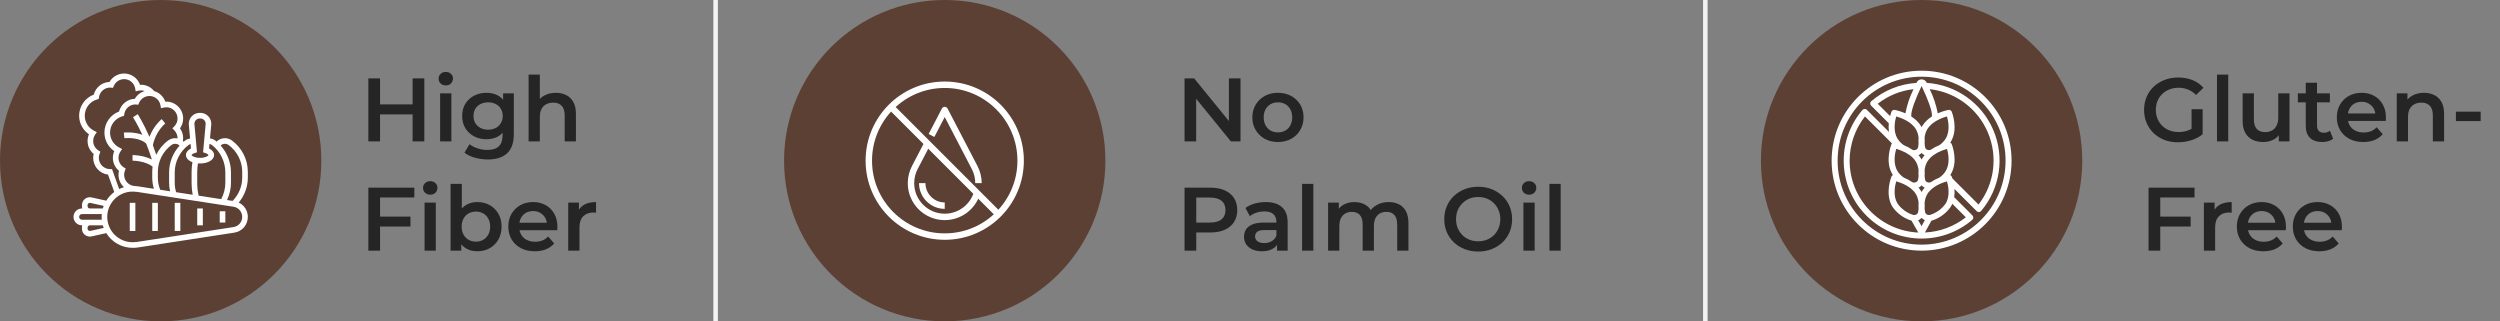 <svg xmlns="http://www.w3.org/2000/svg" fill="none" viewBox="0 0 389 50" height="50" width="389">
<rect x="0" y="0" width="389" height="50" fill="#808080" stroke="none"/>
<circle fill="#5C4033" r="25" cy="25" cx="147"></circle>
<path stroke-linejoin="round" stroke-miterlimit="10" stroke="white" d="M147 36.812C153.524 36.812 158.812 31.524 158.812 25C158.812 18.476 153.524 13.188 147 13.188C140.476 13.188 135.188 18.476 135.188 25C135.188 31.524 140.476 36.812 147 36.812Z"></path>
<path stroke-linejoin="round" stroke-miterlimit="10" stroke="white" d="M152.25 28.5C152.25 27.625 152.035 26.802 151.659 26.081L151.66 26.08L147 17.125L144.941 21.081"></path>
<path stroke-linejoin="round" stroke-miterlimit="10" stroke="white" d="M144.305 22.305L142.34 26.08L142.341 26.081C141.964 26.803 141.75 27.625 141.75 28.5C141.75 31.401 144.099 33.75 147 33.75C149.37 33.75 151.372 32.182 152.025 30.025"></path>
<path stroke-linejoin="round" stroke-miterlimit="10" stroke="white" d="M147 32C145.07 32 143.5 30.43 143.5 28.5"></path>
<path stroke-linejoin="round" stroke-miterlimit="10" stroke="white" d="M138.647 16.647L155.353 33.353"></path>
<circle fill="#5C4033" r="25" cy="25" cx="25"></circle>
<g clip-path="url(#clip0_299_1481)">
<path fill="white" d="M38.562 26.728C38.562 24.823 37.639 23.004 36.092 21.862C35.776 21.628 35.385 21.5 34.991 21.5C34.498 21.5 34.035 21.697 33.696 22.033C33.632 21.98 33.575 21.922 33.509 21.871C33.266 21.686 32.975 21.576 32.675 21.53L32.868 19.409C32.873 19.358 32.875 19.307 32.875 19.256C32.875 18.322 32.115 17.562 31.182 17.562H31.068C30.134 17.562 29.375 18.322 29.375 19.256C29.375 19.307 29.377 19.358 29.382 19.409L29.576 21.54C29.298 21.592 29.03 21.7 28.804 21.868C28.725 21.927 28.656 21.994 28.581 22.056C28.542 22.016 28.5 21.978 28.458 21.942C28.483 21.796 28.5 21.649 28.5 21.5C28.5 20.944 28.327 20.413 28.006 19.969C28.327 19.525 28.5 18.994 28.5 18.438C28.5 16.939 27.233 15.725 25.722 15.817C25.441 15.012 24.787 14.405 23.982 14.171C23.449 13.507 22.645 13.138 21.785 13.192C21.423 12.154 20.442 11.438 19.312 11.438C18.365 11.438 17.503 11.944 17.038 12.751C15.88 12.79 14.878 13.608 14.591 14.722C13.237 15.227 12.312 16.538 12.312 18C12.312 19.172 12.889 20.244 13.843 20.891C13.699 21.22 13.625 21.575 13.625 21.938C13.625 22.725 13.975 23.457 14.576 23.953C14.525 24.156 14.5 24.36 14.5 24.562C14.5 25.903 15.511 27.012 16.81 27.169L17.778 29.879C17.282 30.244 16.86 30.701 16.535 31.227L14.243 30.717C14.156 30.697 14.066 30.688 13.976 30.688C13.3 30.688 12.75 31.237 12.75 31.913V32.087C12.75 32.209 12.774 32.325 12.807 32.438H12.75C12.026 32.438 11.438 33.026 11.438 33.75C11.438 34.474 12.026 35.062 12.75 35.062H12.807C12.774 35.175 12.75 35.291 12.75 35.413V35.587C12.75 36.263 13.3 36.812 13.976 36.812C14.066 36.812 14.156 36.803 14.242 36.783L16.535 36.273C17.384 37.645 18.897 38.562 20.625 38.562H20.728C20.971 38.562 21.217 38.544 21.459 38.507L36.462 36.199C37.679 36.011 38.562 34.982 38.562 33.75C38.562 32.765 37.992 31.918 37.144 31.518C38.05 30.436 38.562 29.062 38.562 27.647V26.728ZM32.977 22.567C34.283 23.565 35.062 25.155 35.062 26.822V28.429C35.062 29.326 34.839 30.204 34.418 30.987L30.909 30.447C30.765 29.812 30.688 29.164 30.688 28.513V26.737C30.688 26.296 30.732 25.855 30.799 25.419C30.906 25.428 31.013 25.438 31.125 25.438C32.372 25.438 33.312 24.873 33.312 24.125C33.312 23.712 33.027 23.345 32.532 23.105L32.596 22.397C32.733 22.424 32.864 22.48 32.977 22.567ZM31.068 18.438H31.182C31.633 18.438 32 18.805 32 19.256C32 19.281 32 19.305 31.997 19.33L31.6 23.699L31.933 23.806C32.317 23.929 32.438 24.09 32.438 24.125C32.438 24.234 31.972 24.562 31.125 24.562C30.278 24.562 29.812 24.234 29.812 24.125C29.812 24.09 29.933 23.929 30.317 23.806L30.65 23.699L30.253 19.33C30.251 19.305 30.25 19.28 30.25 19.256C30.25 18.805 30.617 18.438 31.068 18.438ZM29.655 22.411L29.718 23.105C29.223 23.345 28.938 23.712 28.938 24.125C28.938 24.607 29.331 25.01 29.942 25.238C29.864 25.734 29.812 26.235 29.812 26.737V28.513C29.812 29.114 29.87 29.715 29.982 30.305L27.403 29.908C27.263 29.427 27.188 28.931 27.188 28.428V26.821C27.188 25.157 27.987 23.568 29.327 22.569C29.424 22.497 29.537 22.443 29.655 22.411ZM24.927 29.527C24.689 28.926 24.562 28.296 24.562 27.647V26.727C24.562 25.099 25.354 23.543 26.678 22.565C26.844 22.442 27.051 22.375 27.259 22.375C27.523 22.375 27.766 22.481 27.944 22.659C26.913 23.79 26.312 25.275 26.312 26.822V28.429C26.312 28.88 26.366 29.326 26.464 29.764L24.927 29.527ZM24.968 16.382L25.048 16.832L25.494 16.733C25.63 16.702 25.754 16.688 25.875 16.688C26.84 16.688 27.625 17.472 27.625 18.438C27.625 18.897 27.447 19.332 27.123 19.662L26.822 19.969L27.123 20.275C27.447 20.605 27.625 21.04 27.625 21.5C27.625 21.513 27.622 21.526 27.622 21.54C27.504 21.516 27.383 21.5 27.259 21.5C26.865 21.5 26.474 21.628 26.158 21.861C25.362 22.449 24.735 23.218 24.31 24.083C24.144 23.567 23.97 23.073 23.79 22.603C24.195 20.466 25.696 19.229 25.711 19.216L25.438 18.875L25.164 18.533C25.103 18.582 23.92 19.548 23.255 21.292C22.345 19.201 21.486 17.849 21.43 17.763L20.694 18.237C20.706 18.255 21.373 19.304 22.15 20.975C20.841 20.482 19.354 20.618 19.269 20.627L19.356 21.498C20.014 21.432 21.878 21.464 22.748 22.352C23.055 23.106 23.357 23.933 23.624 24.818C22.294 24.136 20.707 24.125 20.625 24.125V25C20.646 25 22.593 25.013 23.746 25.93C23.71 26.193 23.688 26.459 23.688 26.728V27.648C23.688 28.239 23.779 28.817 23.947 29.377L21.459 28.994C21.328 28.974 21.195 28.96 21.062 28.951C20.097 28.951 19.312 28.16 19.312 27.188C19.312 26.984 19.353 26.775 19.433 26.565L19.561 26.231L19.257 26.039C18.744 25.714 18.438 25.163 18.438 24.562C18.438 24.218 18.539 23.884 18.73 23.596L19.002 23.187L18.564 22.964C17.676 22.513 17.125 21.617 17.125 20.625C17.125 19.461 17.907 18.424 19.028 18.103L19.299 18.025L19.34 17.746C19.465 16.893 20.205 16.25 21.062 16.25C21.079 16.25 21.094 16.253 21.11 16.256C21.141 16.26 21.172 16.264 21.203 16.266L21.517 16.292L21.64 16.002C21.916 15.355 22.548 14.938 23.25 14.938C24.098 14.938 24.82 15.545 24.968 16.382ZM17.433 26.312H17.125C16.16 26.312 15.375 25.528 15.375 24.562C15.375 24.358 15.416 24.149 15.495 23.94L15.623 23.606L15.32 23.414C14.807 23.089 14.5 22.538 14.5 21.938C14.5 21.593 14.601 21.259 14.792 20.971L15.065 20.562L14.626 20.339C13.739 19.888 13.188 18.992 13.188 18C13.188 16.836 13.97 15.799 15.09 15.478L15.361 15.4L15.402 15.121C15.527 14.268 16.268 13.625 17.125 13.625C17.142 13.625 17.158 13.629 17.174 13.631C17.204 13.635 17.233 13.639 17.264 13.641L17.579 13.667L17.703 13.377C17.979 12.73 18.61 12.312 19.312 12.312C20.16 12.312 20.883 12.92 21.031 13.757L21.11 14.207L21.556 14.108C21.692 14.077 21.817 14.062 21.938 14.062C22.139 14.062 22.33 14.107 22.513 14.171C21.87 14.359 21.316 14.786 20.976 15.376C19.817 15.415 18.816 16.233 18.529 17.347C17.174 17.852 16.25 19.163 16.25 20.625C16.25 21.797 16.827 22.869 17.781 23.516C17.637 23.845 17.562 24.2 17.562 24.562C17.562 25.35 17.913 26.082 18.513 26.578C18.463 26.781 18.438 26.985 18.438 27.188C18.438 27.956 18.768 28.647 19.292 29.129C19.032 29.204 18.782 29.302 18.543 29.418L17.433 26.312ZM13.625 32.087V31.913C13.625 31.694 13.838 31.524 14.052 31.571L16.134 32.034C16.084 32.166 16.038 32.3 15.999 32.438H13.976C13.783 32.438 13.625 32.28 13.625 32.087ZM12.312 33.75C12.312 33.509 12.509 33.312 12.75 33.312H13.976H15.834C15.822 33.457 15.812 33.602 15.812 33.75C15.812 33.898 15.822 34.043 15.835 34.188H13.976H12.75C12.509 34.188 12.312 33.991 12.312 33.75ZM14.052 35.929C13.844 35.974 13.625 35.806 13.625 35.587V35.413C13.625 35.22 13.783 35.062 13.976 35.062H15.999C16.038 35.2 16.084 35.334 16.134 35.466L14.052 35.929ZM37.688 33.75C37.688 34.547 37.116 35.213 36.329 35.334L21.327 37.642C21.129 37.672 20.927 37.688 20.728 37.688H20.625C18.454 37.688 16.688 35.921 16.688 33.75C16.688 31.579 18.454 29.812 20.625 29.812H20.728C20.927 29.812 21.129 29.828 21.327 29.858L36.329 32.166C37.116 32.287 37.688 32.953 37.688 33.75ZM37.688 27.647C37.688 28.993 37.143 30.295 36.195 31.26L35.326 31.126C35.725 30.287 35.938 29.367 35.938 28.428V26.821C35.938 25.266 35.345 23.774 34.328 22.642C34.504 22.475 34.739 22.375 34.991 22.375C35.2 22.375 35.406 22.442 35.572 22.566C36.897 23.543 37.688 25.099 37.688 26.728V27.647Z"></path>
<path fill="white" d="M20.188 31.562H21.062V35.938H20.188V31.562Z"></path>
<path fill="white" d="M23.688 31.562H24.562V35.938H23.688V31.562Z"></path>
<path fill="white" d="M27.188 31.562H28.062V35.938H27.188V31.562Z"></path>
<path fill="white" d="M30.688 32.438H31.562V35.062H30.688V32.438Z"></path>
<path fill="white" d="M34.188 32.875H35.062V34.625H34.188V32.875Z"></path>
</g>
<path fill="#252525" d="M64.204 22V12.2H66.024V22H64.204ZM57.316 22V12.2H59.136V22H57.316ZM58.982 17.8V16.246H64.344V17.8H58.982ZM68.482 22V14.524H70.232V22H68.482ZM69.364 13.292C69.037 13.292 68.767 13.189 68.552 12.984C68.347 12.779 68.244 12.531 68.244 12.242C68.244 11.943 68.347 11.696 68.552 11.5C68.767 11.295 69.037 11.192 69.364 11.192C69.691 11.192 69.957 11.29 70.162 11.486C70.377 11.673 70.484 11.911 70.484 12.2C70.484 12.508 70.381 12.769 70.176 12.984C69.971 13.189 69.7 13.292 69.364 13.292ZM75.917 24.814C75.226 24.814 74.549 24.721 73.887 24.534C73.234 24.357 72.697 24.095 72.277 23.75L73.061 22.434C73.388 22.705 73.798 22.919 74.293 23.078C74.797 23.246 75.305 23.33 75.819 23.33C76.64 23.33 77.242 23.139 77.625 22.756C78.007 22.383 78.199 21.818 78.199 21.062V19.732L78.339 18.038L78.283 16.344V14.524H79.949V20.866C79.949 22.219 79.603 23.213 78.913 23.848C78.222 24.492 77.224 24.814 75.917 24.814ZM75.693 21.664C74.984 21.664 74.34 21.515 73.761 21.216C73.192 20.908 72.739 20.483 72.403 19.942C72.076 19.401 71.913 18.766 71.913 18.038C71.913 17.319 72.076 16.689 72.403 16.148C72.739 15.607 73.192 15.187 73.761 14.888C74.34 14.589 74.984 14.44 75.693 14.44C76.328 14.44 76.897 14.566 77.401 14.818C77.905 15.07 78.306 15.462 78.605 15.994C78.913 16.526 79.067 17.207 79.067 18.038C79.067 18.869 78.913 19.555 78.605 20.096C78.306 20.628 77.905 21.025 77.401 21.286C76.897 21.538 76.328 21.664 75.693 21.664ZM75.959 20.18C76.397 20.18 76.79 20.091 77.135 19.914C77.48 19.727 77.746 19.475 77.933 19.158C78.129 18.831 78.227 18.458 78.227 18.038C78.227 17.618 78.129 17.249 77.933 16.932C77.746 16.605 77.48 16.358 77.135 16.19C76.79 16.013 76.397 15.924 75.959 15.924C75.52 15.924 75.124 16.013 74.769 16.19C74.424 16.358 74.153 16.605 73.957 16.932C73.77 17.249 73.677 17.618 73.677 18.038C73.677 18.458 73.77 18.831 73.957 19.158C74.153 19.475 74.424 19.727 74.769 19.914C75.124 20.091 75.52 20.18 75.959 20.18ZM82.25 22V11.612H84V16.54L83.622 15.924C83.883 15.448 84.261 15.084 84.756 14.832C85.26 14.571 85.838 14.44 86.492 14.44C87.089 14.44 87.621 14.557 88.088 14.79C88.564 15.023 88.937 15.383 89.208 15.868C89.478 16.344 89.614 16.96 89.614 17.716V22H87.864V17.94C87.864 17.277 87.705 16.783 87.388 16.456C87.08 16.129 86.646 15.966 86.086 15.966C85.675 15.966 85.311 16.05 84.994 16.218C84.676 16.386 84.429 16.638 84.252 16.974C84.084 17.301 84 17.716 84 18.22V22H82.25ZM57.316 39V29.2H64.47V30.726H59.136V39H57.316ZM58.982 35.248V33.708H63.868V35.248H58.982ZM66.062 39V31.524H67.812V39H66.062ZM66.944 30.292C66.617 30.292 66.347 30.189 66.132 29.984C65.927 29.779 65.824 29.531 65.824 29.242C65.824 28.943 65.927 28.696 66.132 28.5C66.347 28.295 66.617 28.192 66.944 28.192C67.271 28.192 67.537 28.29 67.742 28.486C67.957 28.673 68.064 28.911 68.064 29.2C68.064 29.508 67.961 29.769 67.756 29.984C67.551 30.189 67.28 30.292 66.944 30.292ZM74.253 39.098C73.618 39.098 73.054 38.958 72.559 38.678C72.064 38.398 71.672 37.978 71.383 37.418C71.103 36.849 70.963 36.13 70.963 35.262C70.963 34.385 71.108 33.666 71.397 33.106C71.696 32.546 72.092 32.131 72.587 31.86C73.091 31.58 73.646 31.44 74.253 31.44C74.99 31.44 75.639 31.599 76.199 31.916C76.768 32.233 77.216 32.677 77.543 33.246C77.879 33.815 78.047 34.487 78.047 35.262C78.047 36.037 77.879 36.709 77.543 37.278C77.216 37.847 76.768 38.295 76.199 38.622C75.639 38.939 74.99 39.098 74.253 39.098ZM70.109 39V28.612H71.859V33.26L71.719 35.248L71.775 37.236V39H70.109ZM74.057 37.6C74.477 37.6 74.85 37.507 75.177 37.32C75.513 37.133 75.779 36.863 75.975 36.508C76.171 36.153 76.269 35.738 76.269 35.262C76.269 34.777 76.171 34.361 75.975 34.016C75.779 33.661 75.513 33.391 75.177 33.204C74.85 33.017 74.477 32.924 74.057 32.924C73.637 32.924 73.259 33.017 72.923 33.204C72.587 33.391 72.321 33.661 72.125 34.016C71.929 34.361 71.831 34.777 71.831 35.262C71.831 35.738 71.929 36.153 72.125 36.508C72.321 36.863 72.587 37.133 72.923 37.32C73.259 37.507 73.637 37.6 74.057 37.6ZM83.221 39.098C82.39 39.098 81.662 38.935 81.037 38.608C80.421 38.272 79.94 37.815 79.595 37.236C79.259 36.657 79.091 35.999 79.091 35.262C79.091 34.515 79.254 33.857 79.581 33.288C79.917 32.709 80.374 32.257 80.953 31.93C81.541 31.603 82.208 31.44 82.955 31.44C83.683 31.44 84.331 31.599 84.901 31.916C85.47 32.233 85.918 32.681 86.245 33.26C86.571 33.839 86.735 34.52 86.735 35.304C86.735 35.379 86.73 35.463 86.721 35.556C86.721 35.649 86.716 35.738 86.707 35.822H80.477V34.66H85.783L85.097 35.024C85.106 34.595 85.017 34.217 84.831 33.89C84.644 33.563 84.387 33.307 84.061 33.12C83.743 32.933 83.375 32.84 82.955 32.84C82.525 32.84 82.147 32.933 81.821 33.12C81.503 33.307 81.251 33.568 81.065 33.904C80.887 34.231 80.799 34.618 80.799 35.066V35.346C80.799 35.794 80.901 36.191 81.107 36.536C81.312 36.881 81.601 37.147 81.975 37.334C82.348 37.521 82.777 37.614 83.263 37.614C83.683 37.614 84.061 37.549 84.397 37.418C84.733 37.287 85.031 37.082 85.293 36.802L86.231 37.88C85.895 38.272 85.47 38.575 84.957 38.79C84.453 38.995 83.874 39.098 83.221 39.098ZM88.416 39V31.524H90.082V33.582L89.886 32.98C90.11 32.476 90.46 32.093 90.936 31.832C91.421 31.571 92.023 31.44 92.742 31.44V33.106C92.667 33.087 92.597 33.078 92.532 33.078C92.466 33.069 92.401 33.064 92.336 33.064C91.673 33.064 91.146 33.26 90.754 33.652C90.362 34.035 90.166 34.609 90.166 35.374V39H88.416Z"></path>
<path fill="#252525" d="M184.316 22V12.2H185.814L191.96 19.746H191.218V12.2H193.024V22H191.526L185.38 14.454H186.122V22H184.316ZM198.842 22.098C198.077 22.098 197.395 21.935 196.798 21.608C196.201 21.272 195.729 20.815 195.384 20.236C195.039 19.657 194.866 18.999 194.866 18.262C194.866 17.515 195.039 16.857 195.384 16.288C195.729 15.709 196.201 15.257 196.798 14.93C197.395 14.603 198.077 14.44 198.842 14.44C199.617 14.44 200.303 14.603 200.9 14.93C201.507 15.257 201.978 15.705 202.314 16.274C202.659 16.843 202.832 17.506 202.832 18.262C202.832 18.999 202.659 19.657 202.314 20.236C201.978 20.815 201.507 21.272 200.9 21.608C200.303 21.935 199.617 22.098 198.842 22.098ZM198.842 20.6C199.271 20.6 199.654 20.507 199.99 20.32C200.326 20.133 200.587 19.863 200.774 19.508C200.97 19.153 201.068 18.738 201.068 18.262C201.068 17.777 200.97 17.361 200.774 17.016C200.587 16.661 200.326 16.391 199.99 16.204C199.654 16.017 199.276 15.924 198.856 15.924C198.427 15.924 198.044 16.017 197.708 16.204C197.381 16.391 197.12 16.661 196.924 17.016C196.728 17.361 196.63 17.777 196.63 18.262C196.63 18.738 196.728 19.153 196.924 19.508C197.12 19.863 197.381 20.133 197.708 20.32C198.044 20.507 198.422 20.6 198.842 20.6ZM184.316 39V29.2H188.348C189.216 29.2 189.958 29.34 190.574 29.62C191.199 29.9 191.68 30.301 192.016 30.824C192.352 31.347 192.52 31.967 192.52 32.686C192.52 33.405 192.352 34.025 192.016 34.548C191.68 35.071 191.199 35.472 190.574 35.752C189.958 36.032 189.216 36.172 188.348 36.172H185.324L186.136 35.318V39H184.316ZM186.136 35.514L185.324 34.632H188.264C189.067 34.632 189.669 34.464 190.07 34.128C190.481 33.783 190.686 33.302 190.686 32.686C190.686 32.061 190.481 31.58 190.07 31.244C189.669 30.908 189.067 30.74 188.264 30.74H185.324L186.136 29.844V35.514ZM198.707 39V37.488L198.609 37.166V34.52C198.609 34.007 198.455 33.61 198.147 33.33C197.839 33.041 197.372 32.896 196.747 32.896C196.327 32.896 195.912 32.961 195.501 33.092C195.1 33.223 194.759 33.405 194.479 33.638L193.793 32.364C194.194 32.056 194.67 31.827 195.221 31.678C195.781 31.519 196.36 31.44 196.957 31.44C198.04 31.44 198.875 31.701 199.463 32.224C200.06 32.737 200.359 33.535 200.359 34.618V39H198.707ZM196.355 39.098C195.795 39.098 195.305 39.005 194.885 38.818C194.465 38.622 194.138 38.356 193.905 38.02C193.681 37.675 193.569 37.287 193.569 36.858C193.569 36.438 193.667 36.06 193.863 35.724C194.068 35.388 194.4 35.122 194.857 34.926C195.314 34.73 195.921 34.632 196.677 34.632H198.847V35.794H196.803C196.206 35.794 195.804 35.892 195.599 36.088C195.394 36.275 195.291 36.508 195.291 36.788C195.291 37.105 195.417 37.357 195.669 37.544C195.921 37.731 196.271 37.824 196.719 37.824C197.148 37.824 197.531 37.726 197.867 37.53C198.212 37.334 198.46 37.045 198.609 36.662L198.903 37.712C198.735 38.151 198.432 38.491 197.993 38.734C197.564 38.977 197.018 39.098 196.355 39.098ZM202.605 39V28.612H204.355V39H202.605ZM206.652 39V31.524H208.318V33.512L208.024 32.924C208.276 32.439 208.64 32.07 209.116 31.818C209.601 31.566 210.152 31.44 210.768 31.44C211.468 31.44 212.075 31.613 212.588 31.958C213.111 32.303 213.456 32.826 213.624 33.526L212.938 33.288C213.181 32.728 213.582 32.28 214.142 31.944C214.702 31.608 215.351 31.44 216.088 31.44C216.685 31.44 217.213 31.557 217.67 31.79C218.137 32.023 218.501 32.383 218.762 32.868C219.023 33.344 219.154 33.96 219.154 34.716V39H217.404V34.94C217.404 34.277 217.259 33.783 216.97 33.456C216.681 33.129 216.265 32.966 215.724 32.966C215.341 32.966 215.001 33.05 214.702 33.218C214.413 33.386 214.184 33.633 214.016 33.96C213.857 34.287 213.778 34.702 213.778 35.206V39H212.028V34.94C212.028 34.277 211.883 33.783 211.594 33.456C211.305 33.129 210.889 32.966 210.348 32.966C209.965 32.966 209.625 33.05 209.326 33.218C209.037 33.386 208.808 33.633 208.64 33.96C208.481 34.287 208.402 34.702 208.402 35.206V39H206.652ZM230.019 39.14C229.254 39.14 228.549 39.014 227.905 38.762C227.261 38.51 226.701 38.16 226.225 37.712C225.749 37.255 225.381 36.723 225.119 36.116C224.858 35.5 224.727 34.828 224.727 34.1C224.727 33.372 224.858 32.705 225.119 32.098C225.381 31.482 225.749 30.95 226.225 30.502C226.701 30.045 227.261 29.69 227.905 29.438C228.549 29.186 229.249 29.06 230.005 29.06C230.771 29.06 231.471 29.186 232.105 29.438C232.749 29.69 233.309 30.045 233.785 30.502C234.261 30.95 234.63 31.482 234.891 32.098C235.153 32.705 235.283 33.372 235.283 34.1C235.283 34.828 235.153 35.5 234.891 36.116C234.63 36.732 234.261 37.264 233.785 37.712C233.309 38.16 232.749 38.51 232.105 38.762C231.471 39.014 230.775 39.14 230.019 39.14ZM230.005 37.544C230.5 37.544 230.957 37.46 231.377 37.292C231.797 37.124 232.161 36.886 232.469 36.578C232.777 36.261 233.015 35.897 233.183 35.486C233.361 35.066 233.449 34.604 233.449 34.1C233.449 33.596 233.361 33.139 233.183 32.728C233.015 32.308 232.777 31.944 232.469 31.636C232.161 31.319 231.797 31.076 231.377 30.908C230.957 30.74 230.5 30.656 230.005 30.656C229.511 30.656 229.053 30.74 228.633 30.908C228.223 31.076 227.859 31.319 227.541 31.636C227.233 31.944 226.991 32.308 226.813 32.728C226.645 33.139 226.561 33.596 226.561 34.1C226.561 34.595 226.645 35.052 226.813 35.472C226.991 35.892 227.233 36.261 227.541 36.578C227.849 36.886 228.213 37.124 228.633 37.292C229.053 37.46 229.511 37.544 230.005 37.544ZM237.044 39V31.524H238.794V39H237.044ZM237.926 30.292C237.6 30.292 237.329 30.189 237.114 29.984C236.909 29.779 236.806 29.531 236.806 29.242C236.806 28.943 236.909 28.696 237.114 28.5C237.329 28.295 237.6 28.192 237.926 28.192C238.253 28.192 238.519 28.29 238.724 28.486C238.939 28.673 239.046 28.911 239.046 29.2C239.046 29.508 238.944 29.769 238.738 29.984C238.533 30.189 238.262 30.292 237.926 30.292ZM241.091 39V28.612H242.841V39H241.091Z"></path>
<path fill="#252525" d="M338.894 22.14C338.129 22.14 337.424 22.019 336.78 21.776C336.145 21.524 335.59 21.174 335.114 20.726C334.638 20.269 334.269 19.732 334.008 19.116C333.747 18.5 333.616 17.828 333.616 17.1C333.616 16.372 333.747 15.7 334.008 15.084C334.269 14.468 334.638 13.936 335.114 13.488C335.599 13.031 336.164 12.681 336.808 12.438C337.452 12.186 338.157 12.06 338.922 12.06C339.753 12.06 340.499 12.195 341.162 12.466C341.834 12.737 342.399 13.133 342.856 13.656L341.708 14.776C341.325 14.393 340.91 14.113 340.462 13.936C340.023 13.749 339.538 13.656 339.006 13.656C338.493 13.656 338.017 13.74 337.578 13.908C337.139 14.076 336.761 14.314 336.444 14.622C336.127 14.93 335.879 15.294 335.702 15.714C335.534 16.134 335.45 16.596 335.45 17.1C335.45 17.595 335.534 18.052 335.702 18.472C335.879 18.892 336.127 19.261 336.444 19.578C336.761 19.886 337.135 20.124 337.564 20.292C337.993 20.46 338.469 20.544 338.992 20.544C339.477 20.544 339.944 20.469 340.392 20.32C340.849 20.161 341.283 19.9 341.694 19.536L342.73 20.894C342.217 21.305 341.619 21.617 340.938 21.832C340.266 22.037 339.585 22.14 338.894 22.14ZM342.73 20.894L341.008 20.656V16.988H342.73V20.894ZM344.962 22V11.612H346.712V22H344.962ZM352.173 22.098C351.539 22.098 350.979 21.981 350.493 21.748C350.008 21.505 349.63 21.141 349.359 20.656C349.089 20.161 348.953 19.541 348.953 18.794V14.524H350.703V18.556C350.703 19.228 350.853 19.732 351.151 20.068C351.459 20.395 351.893 20.558 352.453 20.558C352.864 20.558 353.219 20.474 353.517 20.306C353.825 20.138 354.063 19.886 354.231 19.55C354.409 19.214 354.497 18.799 354.497 18.304V14.524H356.247V22H354.581V19.984L354.875 20.6C354.623 21.085 354.255 21.459 353.769 21.72C353.284 21.972 352.752 22.098 352.173 22.098ZM361.353 22.098C360.531 22.098 359.897 21.888 359.449 21.468C359.001 21.039 358.777 20.409 358.777 19.578V12.872H360.527V19.536C360.527 19.891 360.615 20.166 360.793 20.362C360.979 20.558 361.236 20.656 361.563 20.656C361.955 20.656 362.281 20.553 362.543 20.348L363.033 21.594C362.827 21.762 362.575 21.888 362.277 21.972C361.978 22.056 361.67 22.098 361.353 22.098ZM357.545 15.924V14.524H362.529V15.924H357.545ZM367.74 22.098C366.909 22.098 366.181 21.935 365.556 21.608C364.94 21.272 364.459 20.815 364.114 20.236C363.778 19.657 363.61 18.999 363.61 18.262C363.61 17.515 363.773 16.857 364.1 16.288C364.436 15.709 364.893 15.257 365.472 14.93C366.06 14.603 366.727 14.44 367.474 14.44C368.202 14.44 368.851 14.599 369.42 14.916C369.989 15.233 370.437 15.681 370.764 16.26C371.091 16.839 371.254 17.52 371.254 18.304C371.254 18.379 371.249 18.463 371.24 18.556C371.24 18.649 371.235 18.738 371.226 18.822H364.996V17.66H370.302L369.616 18.024C369.625 17.595 369.537 17.217 369.35 16.89C369.163 16.563 368.907 16.307 368.58 16.12C368.263 15.933 367.894 15.84 367.474 15.84C367.045 15.84 366.667 15.933 366.34 16.12C366.023 16.307 365.771 16.568 365.584 16.904C365.407 17.231 365.318 17.618 365.318 18.066V18.346C365.318 18.794 365.421 19.191 365.626 19.536C365.831 19.881 366.121 20.147 366.494 20.334C366.867 20.521 367.297 20.614 367.782 20.614C368.202 20.614 368.58 20.549 368.916 20.418C369.252 20.287 369.551 20.082 369.812 19.802L370.75 20.88C370.414 21.272 369.989 21.575 369.476 21.79C368.972 21.995 368.393 22.098 367.74 22.098ZM372.935 22V14.524H374.601V16.54L374.307 15.924C374.568 15.448 374.946 15.084 375.441 14.832C375.945 14.571 376.524 14.44 377.177 14.44C377.774 14.44 378.306 14.557 378.773 14.79C379.249 15.023 379.622 15.383 379.893 15.868C380.164 16.344 380.299 16.96 380.299 17.716V22H378.549V17.94C378.549 17.277 378.39 16.783 378.073 16.456C377.765 16.129 377.331 15.966 376.771 15.966C376.36 15.966 375.996 16.05 375.679 16.218C375.362 16.386 375.114 16.638 374.937 16.974C374.769 17.301 374.685 17.716 374.685 18.22V22H372.935ZM382.141 18.836V17.38H385.991V18.836H382.141ZM334.316 39V29.2H341.47V30.726H336.136V39H334.316ZM335.982 35.248V33.708H340.868V35.248H335.982ZM342.925 39V31.524H344.591V33.582L344.395 32.98C344.619 32.476 344.969 32.093 345.445 31.832C345.931 31.571 346.533 31.44 347.251 31.44V33.106C347.177 33.087 347.107 33.078 347.041 33.078C346.976 33.069 346.911 33.064 346.845 33.064C346.183 33.064 345.655 33.26 345.263 33.652C344.871 34.035 344.675 34.609 344.675 35.374V39H342.925ZM352.182 39.098C351.351 39.098 350.623 38.935 349.998 38.608C349.382 38.272 348.901 37.815 348.556 37.236C348.22 36.657 348.052 35.999 348.052 35.262C348.052 34.515 348.215 33.857 348.542 33.288C348.878 32.709 349.335 32.257 349.914 31.93C350.502 31.603 351.169 31.44 351.916 31.44C352.644 31.44 353.292 31.599 353.862 31.916C354.431 32.233 354.879 32.681 355.206 33.26C355.532 33.839 355.696 34.52 355.696 35.304C355.696 35.379 355.691 35.463 355.682 35.556C355.682 35.649 355.677 35.738 355.668 35.822H349.438V34.66H354.744L354.058 35.024C354.067 34.595 353.978 34.217 353.792 33.89C353.605 33.563 353.348 33.307 353.022 33.12C352.704 32.933 352.336 32.84 351.916 32.84C351.486 32.84 351.108 32.933 350.782 33.12C350.464 33.307 350.212 33.568 350.026 33.904C349.848 34.231 349.76 34.618 349.76 35.066V35.346C349.76 35.794 349.862 36.191 350.068 36.536C350.273 36.881 350.562 37.147 350.936 37.334C351.309 37.521 351.738 37.614 352.224 37.614C352.644 37.614 353.022 37.549 353.358 37.418C353.694 37.287 353.992 37.082 354.254 36.802L355.192 37.88C354.856 38.272 354.431 38.575 353.918 38.79C353.414 38.995 352.835 39.098 352.182 39.098ZM360.891 39.098C360.06 39.098 359.332 38.935 358.707 38.608C358.091 38.272 357.61 37.815 357.265 37.236C356.929 36.657 356.761 35.999 356.761 35.262C356.761 34.515 356.924 33.857 357.251 33.288C357.587 32.709 358.044 32.257 358.623 31.93C359.211 31.603 359.878 31.44 360.625 31.44C361.353 31.44 362.001 31.599 362.571 31.916C363.14 32.233 363.588 32.681 363.915 33.26C364.241 33.839 364.405 34.52 364.405 35.304C364.405 35.379 364.4 35.463 364.391 35.556C364.391 35.649 364.386 35.738 364.377 35.822H358.147V34.66H363.453L362.767 35.024C362.776 34.595 362.687 34.217 362.501 33.89C362.314 33.563 362.057 33.307 361.731 33.12C361.413 32.933 361.045 32.84 360.625 32.84C360.195 32.84 359.817 32.933 359.491 33.12C359.173 33.307 358.921 33.568 358.735 33.904C358.557 34.231 358.469 34.618 358.469 35.066V35.346C358.469 35.794 358.571 36.191 358.777 36.536C358.982 36.881 359.271 37.147 359.645 37.334C360.018 37.521 360.447 37.614 360.933 37.614C361.353 37.614 361.731 37.549 362.067 37.418C362.403 37.287 362.701 37.082 362.963 36.802L363.901 37.88C363.565 38.272 363.14 38.575 362.627 38.79C362.123 38.995 361.544 39.098 360.891 39.098Z"></path>
<circle fill="#5C4033" r="25" cy="25" cx="299"></circle>
<line stroke-width="0.7" stroke="#F3F3F3" y2="50" x2="111.35" y1="-1.5299e-08" x1="111.35"></line>
<line stroke-width="0.7" stroke="#F3F3F3" y2="50" x2="265.35" y1="-1.5299e-08" x1="265.35"></line>
<g clip-path="url(#clip1_299_1481)">
<path fill="white" d="M299 11C291.268 11 285 17.268 285 25C285 32.732 291.268 39 299 39C306.732 39 313 32.732 313 25C312.991 17.272 306.728 11.009 299 11ZM299 38.067C291.784 38.067 285.933 32.216 285.933 25C285.933 17.784 291.784 11.933 299 11.933C306.216 11.933 312.067 17.784 312.067 25C312.059 32.213 306.213 38.059 299 38.067Z"></path>
<path fill="white" d="M299.804 12.895L299.786 12.857C299.647 12.547 299.339 12.347 299 12.347C298.66 12.347 298.352 12.547 298.214 12.857L298.192 12.903C295.606 13.064 293.142 14.061 291.171 15.743C291.166 15.747 291.164 15.754 291.159 15.758C291.153 15.763 291.147 15.764 291.143 15.769C291.128 15.788 291.114 15.808 291.103 15.829C291.083 15.853 291.066 15.88 291.051 15.908C291.04 15.935 291.032 15.963 291.027 15.992C291.018 16.021 291.013 16.05 291.01 16.08C291.01 16.109 291.013 16.138 291.019 16.167C291.022 16.197 291.028 16.226 291.036 16.255C291.048 16.283 291.063 16.309 291.08 16.334C291.09 16.357 291.102 16.379 291.116 16.4C291.121 16.405 291.127 16.407 291.132 16.412C291.136 16.417 291.138 16.424 291.143 16.429L293.896 19.182C293.851 19.631 293.86 20.083 293.922 20.529L290.477 17.084C290.473 17.08 290.467 17.079 290.462 17.075C290.458 17.07 290.456 17.065 290.452 17.061C290.43 17.046 290.408 17.034 290.384 17.023C290.36 17.005 290.333 16.989 290.306 16.976C290.275 16.967 290.244 16.961 290.212 16.958C290.186 16.954 290.16 16.952 290.133 16.953C290.102 16.955 290.07 16.962 290.04 16.971C290.013 16.976 289.987 16.983 289.961 16.992C289.932 17.008 289.905 17.026 289.88 17.047C289.859 17.058 289.839 17.071 289.82 17.086C289.816 17.09 289.814 17.097 289.81 17.101C289.806 17.105 289.8 17.107 289.796 17.112C285.677 21.921 285.954 29.09 290.431 33.568C294.908 38.046 302.077 38.323 306.887 34.205C306.891 34.202 306.893 34.196 306.898 34.191C306.903 34.187 306.908 34.186 306.912 34.182C306.927 34.163 306.941 34.142 306.953 34.12C306.973 34.096 306.991 34.07 307.005 34.042C307.016 34.014 307.023 33.986 307.028 33.957C307.037 33.928 307.043 33.899 307.045 33.869C307.045 33.84 307.041 33.81 307.035 33.781C307.032 33.752 307.026 33.722 307.018 33.694C307.005 33.666 306.989 33.638 306.971 33.613C306.961 33.59 306.948 33.568 306.934 33.548C306.93 33.543 306.924 33.541 306.921 33.537C306.917 33.533 306.915 33.526 306.911 33.522L304.07 30.679C304.135 30.257 304.15 29.829 304.117 29.403L307.576 32.861C307.58 32.866 307.587 32.868 307.592 32.872C307.597 32.877 307.599 32.883 307.604 32.888C307.631 32.907 307.659 32.924 307.69 32.937C307.705 32.948 307.72 32.957 307.737 32.965C307.789 32.987 307.846 32.998 307.903 32.998C307.966 32.998 308.029 32.984 308.086 32.959C308.105 32.948 308.123 32.936 308.14 32.923C308.173 32.907 308.205 32.886 308.233 32.861C308.238 32.856 308.24 32.85 308.244 32.845C308.249 32.84 308.255 32.839 308.259 32.834C311.219 29.339 311.958 24.477 310.17 20.261C308.382 16.046 304.373 13.196 299.804 12.895ZM300.611 17.91C300.611 17.987 300.6 18.063 300.594 18.139C299.978 18.514 299.459 19.027 299.077 19.639C299.048 19.689 299.027 19.742 299 19.792C298.973 19.741 298.953 19.689 298.923 19.639C298.541 19.027 298.021 18.513 297.405 18.138C297.399 18.061 297.389 17.982 297.389 17.91C297.389 17.188 297.99 15.5 299 13.378C300.01 15.498 300.611 17.188 300.611 17.91ZM302.764 31.647C302.189 32.471 301.366 33.087 300.414 33.407C300.222 33.485 300.004 33.473 299.821 33.374C299.671 33.293 299.567 33.148 299.537 32.98C299.508 32.818 299.485 32.638 299.468 32.45C299.491 32.155 299.491 31.858 299.468 31.563C299.505 31.089 299.646 30.628 299.881 30.214C300.599 29.001 302.205 28.425 302.951 28.215C303.153 28.921 303.466 30.46 302.764 31.647ZM298.993 35.194L298.46 34.261C298.52 34.241 298.579 34.217 298.636 34.19C298.772 34.111 298.895 34.01 299 33.893C299.105 34.01 299.228 34.111 299.364 34.19C299.411 34.216 299.463 34.228 299.512 34.249L298.993 35.194ZM295.048 18.119C295.795 18.328 297.4 18.903 298.119 20.115C298.351 20.525 298.492 20.979 298.531 21.448C298.506 21.754 298.506 22.061 298.531 22.366C298.514 22.548 298.492 22.723 298.464 22.88C298.434 23.049 298.329 23.195 298.178 23.278C298.004 23.374 297.796 23.389 297.61 23.32L297.58 23.307C297.157 23.018 296.703 22.777 296.227 22.587C295.829 22.315 295.492 21.962 295.238 21.552C294.534 20.361 294.847 18.822 295.048 18.117V18.119ZM299.365 24.092C299.402 24.113 299.444 24.122 299.482 24.139C299.331 24.31 299.196 24.495 299.077 24.691C299.048 24.741 299.027 24.793 299 24.844C298.973 24.793 298.953 24.741 298.923 24.691C298.805 24.495 298.669 24.31 298.518 24.139C298.556 24.121 298.598 24.112 298.635 24.092C298.772 24.012 298.895 23.911 299 23.792C299.105 23.91 299.228 24.01 299.365 24.09V24.092ZM302.181 23.428C302.434 23.327 302.692 23.24 302.953 23.166C303.157 23.87 303.469 25.406 302.761 26.6C302.507 27.012 302.168 27.366 301.767 27.638C301.293 27.828 300.841 28.068 300.418 28.355C300.224 28.433 300.005 28.421 299.821 28.321C299.672 28.24 299.567 28.095 299.537 27.928C299.509 27.77 299.486 27.596 299.469 27.415C299.494 27.109 299.494 26.802 299.469 26.497C299.508 26.027 299.649 25.572 299.881 25.163C300.143 24.74 300.492 24.378 300.905 24.102C301.301 23.826 301.73 23.599 302.181 23.426V23.428ZM299.079 29.739C299.049 29.79 299.027 29.843 299 29.895C298.973 29.843 298.953 29.79 298.921 29.739C298.803 29.543 298.667 29.357 298.516 29.185C298.556 29.166 298.599 29.158 298.638 29.136C298.773 29.057 298.895 28.957 299 28.841C299.105 28.957 299.227 29.057 299.362 29.136C299.401 29.158 299.444 29.167 299.484 29.185C299.333 29.357 299.198 29.543 299.079 29.739ZM296.232 27.636C295.83 27.364 295.49 27.01 295.236 26.596C294.533 25.41 294.844 23.87 295.047 23.165C295.148 23.193 295.265 23.229 295.393 23.271C295.524 23.315 295.667 23.364 295.818 23.426C296.27 23.6 296.699 23.828 297.097 24.104C297.509 24.381 297.856 24.742 298.117 25.164C298.349 25.573 298.49 26.028 298.529 26.497C298.505 26.802 298.505 27.11 298.529 27.415C298.512 27.596 298.49 27.771 298.462 27.928C298.432 28.096 298.327 28.241 298.177 28.323C298.003 28.42 297.796 28.437 297.608 28.369L297.58 28.358C297.158 28.07 296.707 27.828 296.234 27.636H296.232ZM295.048 28.215C295.794 28.425 297.4 29.002 298.118 30.214C298.354 30.628 298.496 31.089 298.533 31.564C298.511 31.859 298.511 32.155 298.533 32.45C298.517 32.637 298.494 32.818 298.465 32.98C298.435 33.148 298.33 33.294 298.18 33.375C297.997 33.474 297.78 33.486 297.587 33.407C296.636 33.088 295.812 32.471 295.238 31.648C294.534 30.46 294.847 28.921 295.048 28.215ZM302.762 21.551C302.508 21.961 302.171 22.314 301.772 22.586C301.296 22.775 300.842 23.016 300.419 23.306H300.414C300.222 23.385 300.004 23.374 299.821 23.275C299.671 23.192 299.565 23.047 299.535 22.878C299.507 22.72 299.485 22.546 299.468 22.364C299.492 22.059 299.492 21.752 299.468 21.446C299.507 20.977 299.647 20.523 299.879 20.114C300.21 19.596 300.664 19.167 301.2 18.864C301.255 18.843 301.305 18.811 301.348 18.771C301.855 18.491 302.393 18.27 302.95 18.114C303.153 18.822 303.466 20.361 302.762 21.551ZM292.176 16.144C293.785 14.886 295.713 14.101 297.742 13.877C297.153 15.068 296.729 16.335 296.482 17.641C295.952 17.403 295.398 17.222 294.83 17.103C294.611 17.062 294.394 17.18 294.31 17.386C294.226 17.607 294.155 17.833 294.097 18.062L292.176 16.144ZM287.8 24.999C287.804 22.503 288.645 20.08 290.189 18.117L294.384 22.312C294.352 22.349 294.327 22.389 294.308 22.433C294.265 22.541 293.259 25.09 294.434 27.071C294.468 27.128 294.51 27.183 294.547 27.239C294.439 27.287 294.353 27.375 294.307 27.484C294.264 27.592 293.259 30.14 294.433 32.123C295.113 33.127 296.101 33.883 297.248 34.276C297.306 34.297 297.365 34.314 297.425 34.327L298.487 36.187C292.51 35.906 287.807 30.982 287.8 24.999ZM305.882 33.811C304.059 35.243 301.833 36.07 299.517 36.176L300.525 34.342C300.602 34.325 300.678 34.303 300.752 34.276C301.899 33.883 302.887 33.127 303.567 32.123C303.646 31.989 303.716 31.849 303.777 31.706L305.882 33.811ZM307.86 31.827L303.789 27.757C303.739 27.602 303.7 27.504 303.693 27.484C303.647 27.375 303.561 27.287 303.453 27.239C303.49 27.183 303.531 27.129 303.565 27.072C304.741 25.09 303.735 22.541 303.692 22.433C303.647 22.325 303.562 22.238 303.455 22.189C303.491 22.134 303.532 22.082 303.565 22.026C304.741 20.039 303.735 17.494 303.692 17.386C303.609 17.18 303.391 17.062 303.173 17.103C302.604 17.222 302.05 17.403 301.52 17.641C301.272 16.332 300.846 15.064 300.255 13.87C304.274 14.317 307.739 16.898 309.316 20.622C310.893 24.345 310.337 28.63 307.862 31.827H307.86Z"></path>
</g>
<defs>
<clipPath id="clip0_299_1481">
<rect transform="translate(11 11)" fill="white" height="28" width="28"></rect>
</clipPath>
<clipPath id="clip1_299_1481">
<rect transform="translate(285 11)" fill="white" height="28" width="28"></rect>
</clipPath>
</defs>
</svg>
